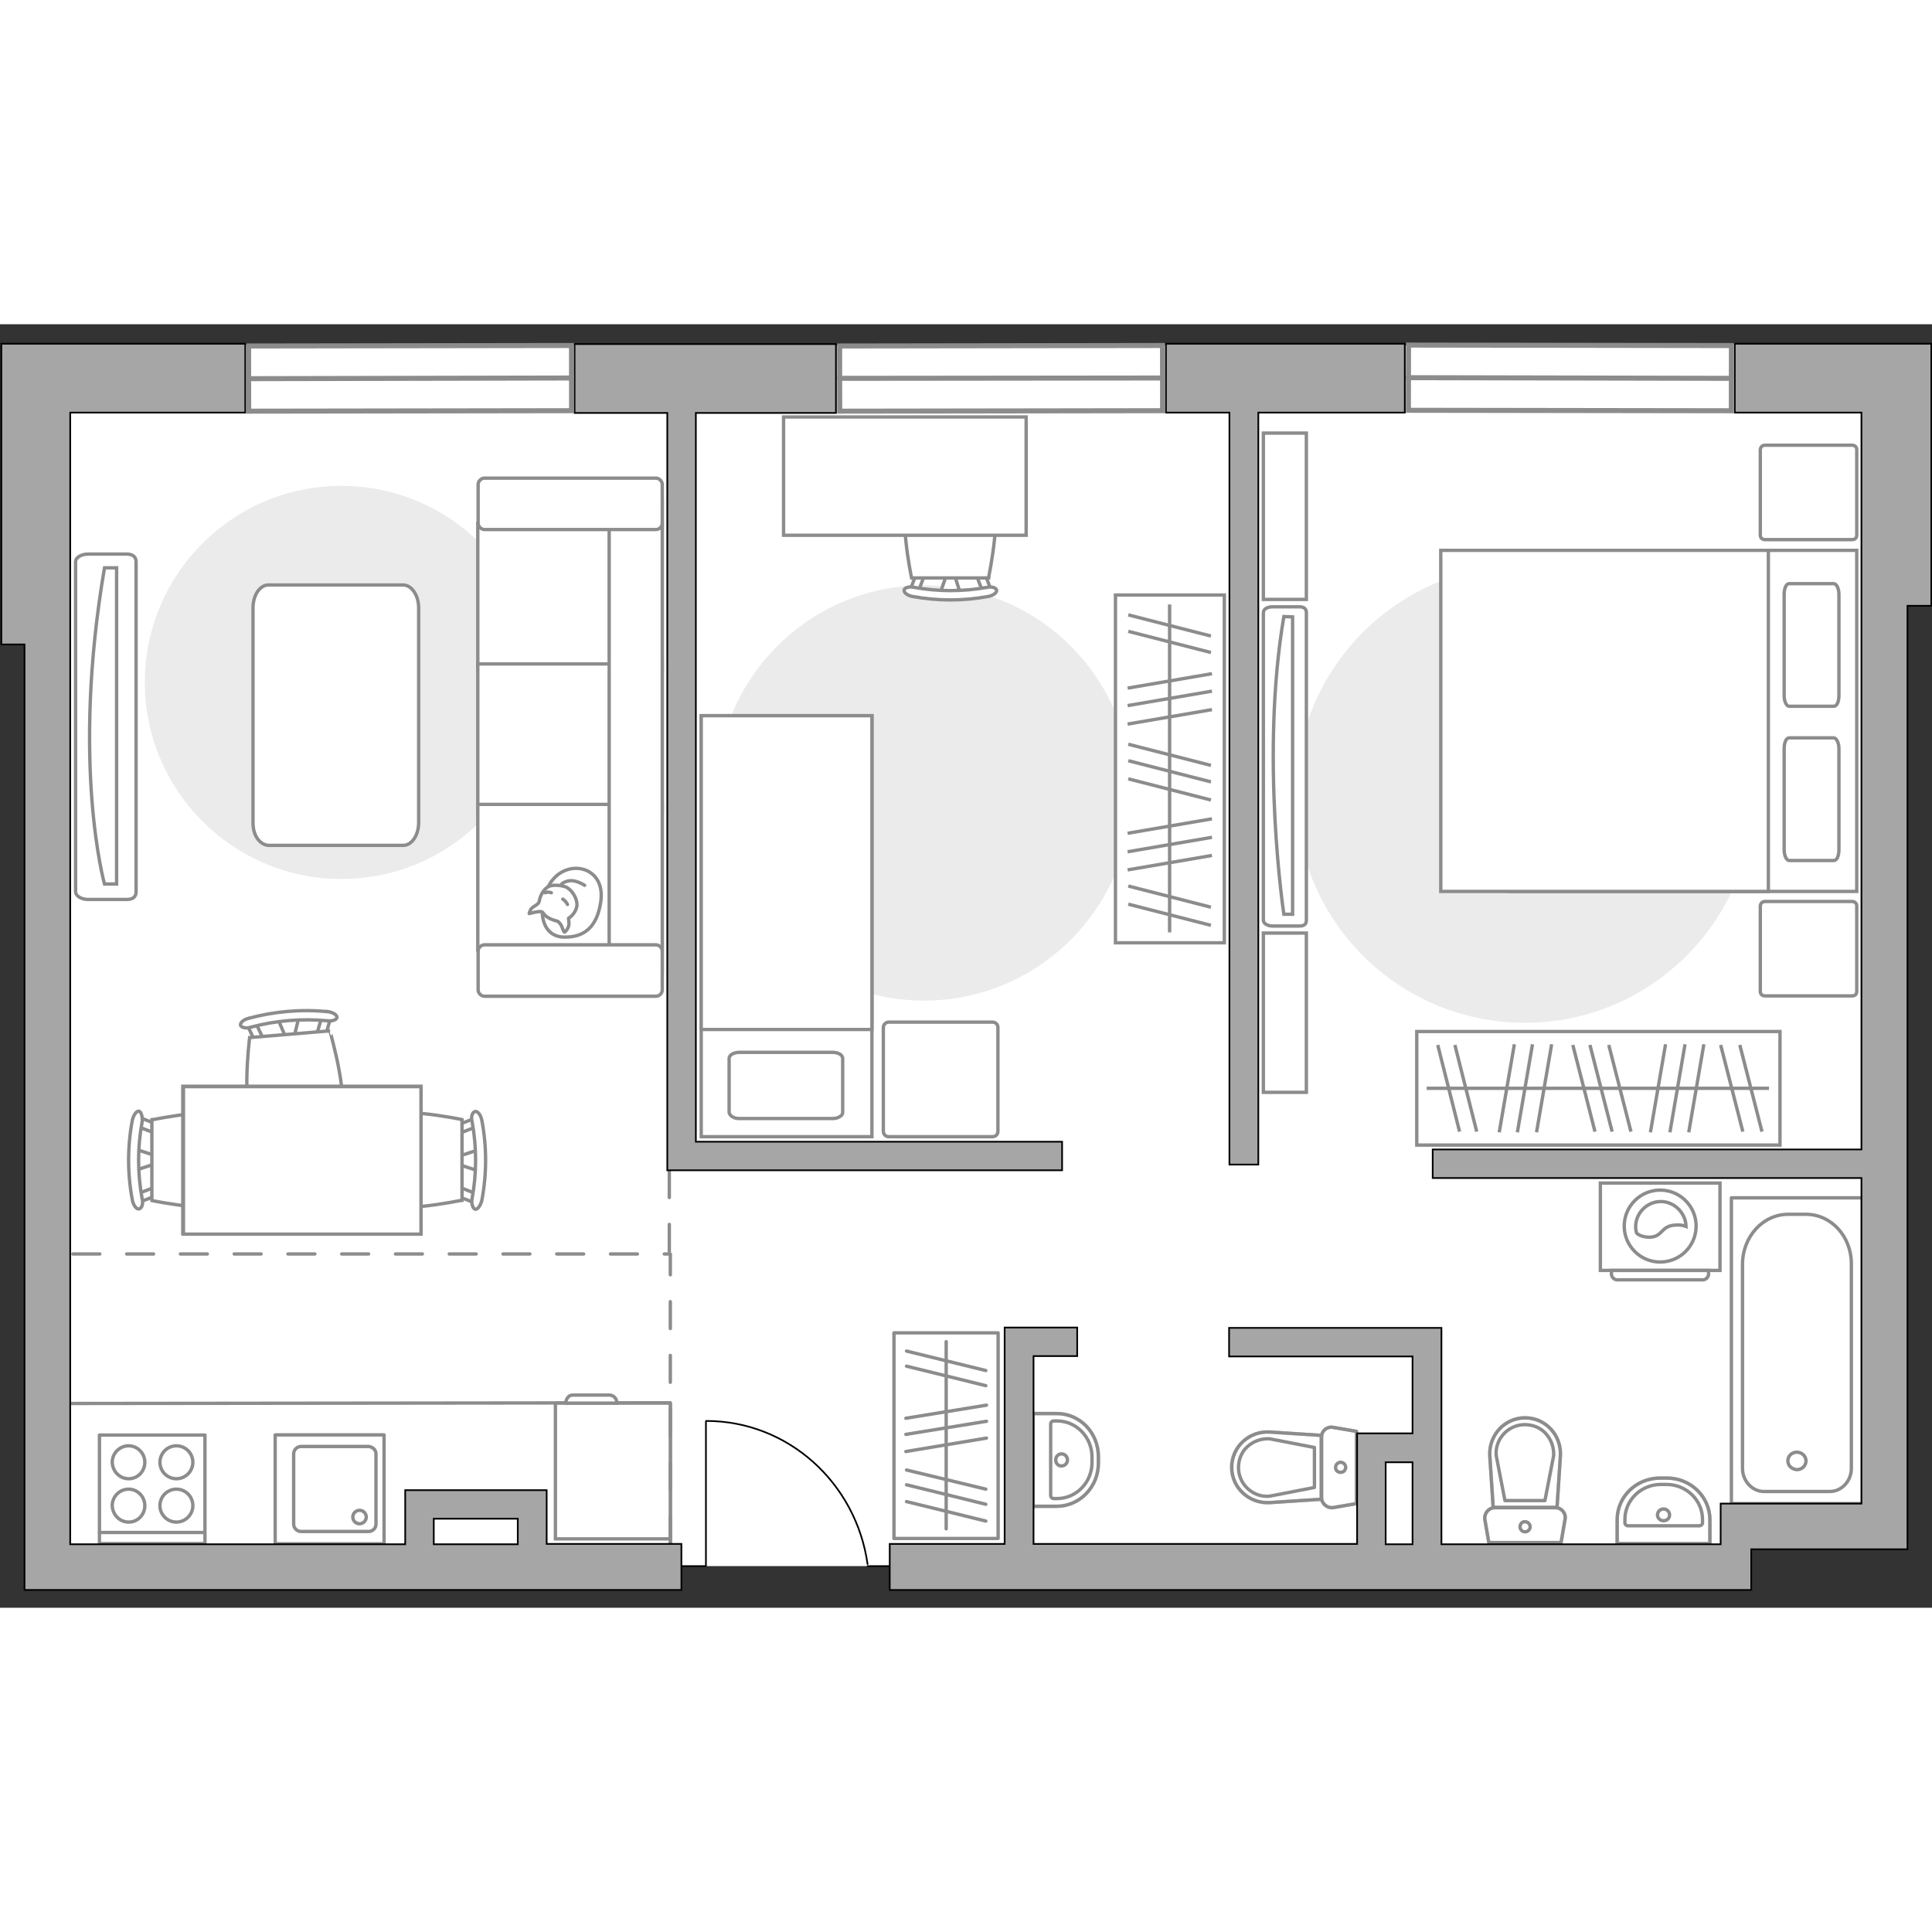 <?xml version="1.0" encoding="utf-8"?>
<!-- Generator: Adobe Illustrator 27.0.0, SVG Export Plug-In . SVG Version: 6.00 Build 0)  -->
<svg version="1.1" xmlns="http://www.w3.org/2000/svg" xmlns:xlink="http://www.w3.org/1999/xlink" x="0px" y="0px"
	 viewBox="0 0 575 382" style="enable-background:new 0 0 575 382;" xml:space="preserve" width="200" height="200">
<rect x="0" y="0" width="575" height="382" fill="#333333" stroke="none"/>
<style type="text/css">
	.st0{fill:#FFFFFF;}
	.st1{fill:#EBEBEB;}
	.st2{fill:#FFFFFF;stroke:#8C8C8C;stroke-miterlimit:10;}
	.st3{fill:none;stroke:#8C8C8C;stroke-linecap:round;stroke-linejoin:round;stroke-miterlimit:10;}
	.st4{fill:#FFFFFF;stroke:#8C8C8C;stroke-linecap:round;stroke-linejoin:round;stroke-miterlimit:10;}
	.st5{fill-rule:evenodd;clip-rule:evenodd;fill:#FFFFFF;fill-opacity:0.1;stroke:#8C8C8C;stroke-miterlimit:10;}
	.st6{opacity:0.5;}
	.st7{opacity:0.5;fill:none;stroke:#8C8C8C;stroke-linecap:round;stroke-linejoin:round;stroke-miterlimit:10;}
	.st8{fill:none;stroke:#8C8C8C;stroke-linecap:round;stroke-linejoin:round;stroke-miterlimit:10;stroke-dasharray:8;}
	.st9{fill:none;stroke:#000000;stroke-width:0.5;stroke-linecap:round;stroke-linejoin:round;stroke-miterlimit:10;}
	.st10{fill:#A6A6A6;stroke:#000000;stroke-width:0.5;stroke-miterlimit:10;}
	.st11{fill:#FFFFFF;stroke:#8C8C8C;stroke-width:1.5;stroke-linecap:round;stroke-miterlimit:10;}
</style>
<g id="bg_1_">
	<polygon class="st0" points="574.8,5.8 428.9,5.8 428.9,6.3 0.4,6.3 0.4,95.3 8.4,95.3 8.4,376.7 202.8,376.7 202.8,369.6 
		265,369.6 265,376.8 521.1,376.8 521.1,364.7 567.7,364.7 567.7,83.5 574.8,83.5 	"/>
</g>
<g id="furniture_1_">
	<path id="Vector_51_00000088812858659096394940000011132451096660943010_" class="st1" d="M275,201.3c-34.1,0-61.8-27.7-61.8-61.8
		c0-34.1,27.7-61.8,61.8-61.8c34.1,0,61.8,27.7,61.8,61.8C336.8,173.6,309.1,201.3,275,201.3z"/>
	<path id="Vector_2_00000040559961482916565690000017081155552536818845_" class="st2" d="M259.5,116.5h-50.8v125.3h50.8V116.5z"/>
	<path id="Vector_3_00000145047572872728055550000011697209358562549664_" class="st2" d="M208.7,116.5h50.8v93.4h-44.8h-6v-12.7
		V116.5z"/>
	<path id="Vector_4_00000181060465539842864010000001768851504787088261_" class="st3" d="M220,236.4h27.8c1.6,0,3-0.8,3-1.8v-16.1
		c0-1-1.3-1.8-3-1.8H220c-1.6,0-3,0.8-3,1.8v16.1C217.2,235.6,218.4,236.4,220,236.4z"/>
	<path id="Vector_5_00000119831208274546161990000018318577981459116980_" class="st4" d="M262.9,209.3v30.9c0,0.9,0.7,1.6,1.6,1.6
		h30.9c0.9,0,1.6-0.7,1.6-1.6v-30.9c0-0.9-0.7-1.6-1.6-1.6h-30.9C263.7,207.7,262.9,208.4,262.9,209.3z"/>
	<path id="Vector_51_00000168088286083965973640000016863885852572347557_" class="st1" d="M453.8,71.7c-37.6,0-68.1,30.5-68.1,68.1
		c0,37.6,30.5,68.1,68.1,68.1c37.6,0,68.1-30.5,68.1-68.1C521.9,102.2,491.4,71.7,453.8,71.7z"/>
	<g>
		<g>
			<path class="st2" d="M476.3,281.6h35.6v-26h-35.6V281.6z"/>
			<path class="st5" d="M481.3,284.4h25.5c0.9,0,1.7-0.8,1.7-1.7v-1.1h-28.9v1.1C479.6,283.6,480.4,284.4,481.3,284.4z"/>
		</g>
		<g>
			<circle class="st2" cx="494.1" cy="268.4" r="10.7"/>
			<path class="st2" d="M491.3,271.7c3.7-0.3,3-3.4,7.4-3.6c1.4-0.1,2.3,0.1,3.1,0.4c-0.1-4-3.5-7.4-7.5-7.4c-4.1,0-7.5,3.4-7.5,7.5
				c0,0.6,0.1,1.3,0.3,1.9C487.8,271.2,489.3,271.8,491.3,271.7z"/>
		</g>
	</g>
	<g>
		<g>
			<path id="Vector_98_00000000196159767500453870000008853059229627493035_" class="st2" d="M449.2,168.7V67.3h103.4v101.5H449.2z"
				/>
			<path id="Vector_99_00000078734090805881070060000010185935492192287661_" class="st2" d="M428.8,67.3v101.5h97.5V79.3v-12H513
				H428.8z"/>
			<path id="Vector_100_00000102533021401249704830000007960167463631740863_" class="st3" d="M547.3,126.3v30.1
				c0,1.8-0.6,3.2-1.5,3.2h-13.3c-0.8,0-1.5-1.4-1.5-3.2v-30.1c0-1.8,0.6-3.2,1.5-3.2h13.3C546.6,123.2,547.3,124.6,547.3,126.3z"/>
			<path id="Vector_101_00000031890902780195010810000016736210244819573157_" class="st3" d="M547.3,80.4v30.1
				c0,1.8-0.6,3.2-1.5,3.2h-13.3c-0.8,0-1.5-1.4-1.5-3.2V80.4c0-1.8,0.6-3.2,1.5-3.2h13.3C546.6,77.3,547.3,78.6,547.3,80.4z"/>
		</g>
		<path id="Vector_5_00000157304496009839194990000011844481025990639542_" class="st4" d="M525.3,36h25.9c0.8,0,1.4,0.5,1.4,1.3
			v25.5c0,0.8-0.5,1.3-1.4,1.3h-25.9c-0.8,0-1.4-0.5-1.4-1.3V37.3C524,36.5,524.5,36,525.3,36z"/>
		<path id="Vector_5_00000075861780026979283760000013766937524474581182_" class="st4" d="M525.3,171.8h25.9c0.8,0,1.4,0.5,1.4,1.3
			v25.5c0,0.8-0.5,1.3-1.4,1.3h-25.9c-0.8,0-1.4-0.5-1.4-1.3v-25.5C524,172.3,524.5,171.8,525.3,171.8z"/>
	</g>
	<g>
		
			<rect x="421.7" y="210.5" transform="matrix(-1 9.892963e-11 -9.892963e-11 -1 951.457 454.8)" class="st2" width="108.1" height="33.8"/>
		<line class="st2" x1="507.1" y1="214.3" x2="502.6" y2="240.5"/>
		<line class="st2" x1="501.5" y1="214.3" x2="497" y2="240.5"/>
		<line class="st2" x1="495.7" y1="214.3" x2="491.2" y2="240.5"/>
		<line class="st2" x1="461.8" y1="214.3" x2="457.3" y2="240.5"/>
		<line class="st2" x1="456.1" y1="214.3" x2="451.6" y2="240.5"/>
		<line class="st2" x1="450.7" y1="214.3" x2="446.2" y2="240.5"/>
		<line class="st2" x1="433" y1="214.5" x2="439.5" y2="240.3"/>
		<line class="st2" x1="427.9" y1="214.5" x2="434.4" y2="240.3"/>
		<line class="st2" x1="517.8" y1="214.5" x2="524.4" y2="240.3"/>
		<line class="st2" x1="512.1" y1="214.5" x2="518.7" y2="240.3"/>
		<line class="st2" x1="478.8" y1="214.5" x2="485.4" y2="240.3"/>
		<line class="st2" x1="473.2" y1="214.5" x2="479.8" y2="240.3"/>
		<line class="st2" x1="468.1" y1="214.5" x2="474.7" y2="240.3"/>
		<line class="st2" x1="526.5" y1="227.4" x2="424.6" y2="227.4"/>
	</g>
	<g>
		<g id="Group_10_00000180330484207960252870000009176884943743215806_">
			<g id="Group_11_00000083056797225002444430000000401752739632957863_">
				<path id="Vector_20_00000180329129076630699750000015168040041808831420_" class="st2" d="M285.8,80.1l-2-6.4h-1.8l-2.2,6.4
					H285.8z"/>
			</g>
			<g id="Group_12_00000147910885840869514540000001581162229958044820_">
				<path id="Vector_21_00000115477492167847980310000012410573739125918391_" class="st2" d="M273.8,73.9c-0.6,0-1.1,0.3-1.2,0.7
					l-2,5.2c-0.2,0.5,0.2,1,0.9,1.1c0.7,0.1,1.4-0.2,1.5-0.6l2-5.2c0.2-0.5-0.2-1-0.9-1.1C274,73.9,273.8,73.9,273.8,73.9z"/>
			</g>
			<g id="Group_13_00000054947554827771031970000002711616510797123718_">
				<path id="Vector_22_00000097464525906015541440000018068122389476422563_" class="st2" d="M291.9,73.9c-0.1,0-0.2,0-0.3,0
					c-0.7,0.1-1.1,0.6-0.9,1.1l2,5.2c0.2,0.5,0.9,0.8,1.6,0.6c0.7-0.1,1.1-0.6,0.9-1.1l-2-5.2C292.9,74.2,292.5,73.9,291.9,73.9z"/>
			</g>
			<path id="Vector_23_00000087386883562546922390000008432277834771144349_" class="st2" d="M294.2,48.7c-4-4-18.8-4-22.9,0
				c-4.7,4.7,0,26.8,0,26.8h22.9C294.2,75.4,299,53.4,294.2,48.7z"/>
			<path id="Vector_24_00000077320160285691473900000012284529554168386463_" class="st2" d="M293.8,78.3c-7.2,1.3-14.6,1.3-21.8,0
				c-1.5-0.3-2.8,0.1-2.9,0.8c-0.2,0.7,0.9,1.6,2.4,1.9c7.5,1.4,15.2,1.4,22.7,0c1.5-0.3,2.6-1.2,2.4-1.9
				C296.4,78.4,295.1,78,293.8,78.3z"/>
		</g>
		<path id="Vector_36_00000050634133575904822190000004583522602898096272_" class="st2" d="M233.2,62.8h72.2V27.6H247h-13.8V62.8z"
			/>
	</g>
	<g>
		
			<rect x="296.4" y="116.2" transform="matrix(9.086127e-12 -1 1 9.086127e-12 215.785 480.494)" class="st2" width="103.5" height="32.4"/>
		<line class="st2" x1="335.6" y1="162.4" x2="360.7" y2="158.1"/>
		<line class="st2" x1="335.6" y1="157" x2="360.7" y2="152.7"/>
		<line class="st2" x1="335.6" y1="151.5" x2="360.7" y2="147.2"/>
		<line class="st2" x1="335.6" y1="119" x2="360.7" y2="114.7"/>
		<line class="st2" x1="335.6" y1="113.5" x2="360.7" y2="109.2"/>
		<line class="st2" x1="335.6" y1="108.3" x2="360.7" y2="104"/>
		<line class="st2" x1="335.8" y1="91.4" x2="360.4" y2="97.7"/>
		<line class="st2" x1="335.8" y1="86.5" x2="360.4" y2="92.8"/>
		<line class="st2" x1="335.8" y1="172.6" x2="360.4" y2="178.9"/>
		<line class="st2" x1="335.8" y1="167.2" x2="360.4" y2="173.5"/>
		<line class="st2" x1="335.8" y1="135.3" x2="360.4" y2="141.6"/>
		<line class="st2" x1="335.8" y1="129.9" x2="360.4" y2="136.2"/>
		<line class="st2" x1="335.8" y1="125" x2="360.4" y2="131.3"/>
		<line class="st2" x1="348.1" y1="181" x2="348.1" y2="83.4"/>
	</g>
	<path id="Vector_148_00000159444332753609808400000004645396904752057495_" class="st3" d="M20.9,321.2l178.6-0.2v42"/>
	<g>
		<path id="Vector_8_00000014596316743724845890000010350699832039280030_" class="st2" d="M165.6,321.1h33.7c0.1,0,0.2,0.1,0.2,0.3
			v40.1h-34.2v-40.1C165.3,321.3,165.4,321.1,165.6,321.1z"/>
		<path id="Vector_9_00000163779843813967941640000015625548419881173431_" class="st2" d="M183.6,321.1h-15.2c0-1.3,0.9-2.4,2-2.4
			h11.1C182.7,318.8,183.6,319.8,183.6,321.1z"/>
	</g>
	<path id="Vector_51_00000040559543063468593140000016474321398861093013_" class="st1" d="M43.1,106.6c0-32.3,26.2-58.5,58.5-58.5
		s58.5,26.2,58.5,58.5c0,32.3-26.2,58.5-58.5,58.5S43.1,138.8,43.1,106.6z"/>
	<path id="Vector_84_00000092437145352408651240000008485466619736949166_" class="st4" d="M75.3,148.4v-64c0-3.7,2-6.8,4.6-6.8H120
		c2.5,0,4.6,3.1,4.6,6.8v63.9c0,3.7-2,6.8-4.6,6.8H79.8C77.2,154.8,75.3,152.1,75.3,148.4z"/>
	<g>
		<path id="Vector_90_00000122690792625800835740000011754679542380402358_" class="st2" d="M22.5,168.9c0,1.2,1.6,2.3,3.8,2.3h11.4
			c2.1,0,2.8-1,2.8-2.3V70.7c0-1.2-0.7-2.3-2.8-2.3H26.3c-2.1,0-3.8,1-3.8,2.3V168.9z"/>
		<path id="Vector_91_00000182488366058949715360000006026456599391320750_" class="st2" d="M34.7,72.5v94.1h-3.6
			c0,0-10-35.6,0-94.1H34.7z"/>
	</g>
	<g>
		<path id="Vector_54_00000143618165772500122780000014333899479383323062_" class="st2" d="M197.1,59.3v43.4h-54.9V59.3H197.1z"/>
		<path id="Vector_55_00000176003512067651238770000011115569350497273257_" class="st2" d="M197.1,101.1v43.4h-54.9v-43.4H197.1z"
			/>
		<path id="Vector_56_00000113317552575581055480000009024027145985540767_" class="st2" d="M197.1,142.9v43.4h-54.9v-43.4H197.1z"
			/>
		<path id="Vector_57_00000044879390684793751380000013071543836873044865_" class="st2" d="M181.3,57.1l15.8-4.1v139.4h-15.8
			L181.3,57.1L181.3,57.1z"/>
		<path id="Vector_58_00000013177145665794151000000010717514619687546803_" class="st2" d="M195.2,61.1h-51c-1,0-1.9-0.9-1.9-1.9
			V47.7c0-1,0.9-1.9,1.9-1.9h51c1,0,1.9,0.9,1.9,1.9v11.5C197.1,60.2,196.3,61.1,195.2,61.1z"/>
		<path id="Vector_59_00000156583461634877159210000011388023468674019483_" class="st2" d="M195.2,200h-51c-1,0-1.9-0.9-1.9-1.9
			v-11.5c0-1,0.9-1.9,1.9-1.9h51c1,0,1.9,0.9,1.9,1.9v11.5C197.1,199.1,196.3,200,195.2,200z"/>
		<g>
			<path class="st4" d="M161.4,175c0,0-0.2,7,6.2,7.4c6.4,0.2,10.1-3.1,11.2-10.5c1.1-7.4-4.1-10.8-9.1-9.8
				C164.8,163.2,161.6,167.9,161.4,175z"/>
			<path class="st4" d="M166,177.7c0,0,1,0.7,1.4,2.1c0.5,1.4,0.7,1.1,0.7,1.1s1.5-1.2,1.2-3.1c-0.1-1-0.1-1-0.1-1s2.1-1.2,2.5-3.7
				c0.2-2.5-1.9-5.2-3.5-5.7c-1.6-0.5-4-0.7-5.2,0.1c-1.4,0.9-2.3,2.8-2.5,4.2c-0.2,1.2-2.1,1.5-2.6,2.6c-0.5,1.1-0.4,1.1-0.4,1.1
				s3.2-0.9,3.8-0.5C162,175.2,161.7,176.6,166,177.7z"/>
			<path class="st4" d="M167.5,171.1c0,0,0.9,0.5,1.4,1.6"/>
			<path class="st4" d="M164.1,169.2c0,0-1-0.4-1.9,0"/>
			<path class="st3" d="M166.9,167c0,0,0.4-1.1,2.8-1.4c2.1-0.1,4.3,1.4,4.3,1.4"/>
		</g>
	</g>
	<g>
		<g id="Group_2_00000149373180376810039010000009350346414855281834_">
			<g id="Group_3_00000002383185659067994600000005626362265798984581_">
				<path id="Vector_10_00000181058447168159386480000012458134104021367482_" class="st2" d="M142.4,252l-6.7-2.2v-1.9l6.7-2.2V252
					z"/>
			</g>
			<g id="Group_4_00000044863366832918937960000013051140357975102083_">
				<path id="Vector_11_00000116955002859578482070000001620878891486121115_" class="st2" d="M135.8,239.4c0-0.6,0.4-1.1,0.7-1.2
					l5.4-2.1c0.5-0.2,1,0.2,1.1,1c0.1,0.7-0.2,1.5-0.6,1.5l-5.4,2.1c-0.5,0.2-1-0.2-1.1-1C135.8,239.5,135.8,239.5,135.8,239.4z"/>
			</g>
			<g id="Group_5_00000009576887289981535560000004598093897486261159_">
				<path id="Vector_12_00000139294028430905010980000017426430473009373313_" class="st2" d="M135.8,258.3c0-0.1,0-0.2,0-0.4
					c0.1-0.7,0.6-1.1,1.1-1l5.4,2.1c0.5,0.2,0.9,1,0.6,1.7c-0.1,0.7-0.6,1.1-1.1,1l-5.4-2.1C136.2,259.4,135.8,258.9,135.8,258.3z"
					/>
			</g>
			<path id="Vector_13_00000009567663771772489150000011190696005756000683_" class="st2" d="M109.4,260.7c-4.2-4.2-4.2-19.8,0-24
				c4.9-4.9,28.1,0,28.1,0v24C137.4,260.7,114.3,265.7,109.4,260.7z"/>
			<path id="Vector_14_00000142139146628983164620000013781768902421903261_" class="st2" d="M140.5,260.2c1.4-7.5,1.4-15.3,0-22.9
				c-0.4-1.5,0.1-2.8,0.9-3c0.7-0.2,1.7,1,2,2.6c1.5,7.9,1.5,15.9,0,23.9c-0.4,1.5-1.2,2.7-2,2.6
				C140.7,263.1,140.2,261.7,140.5,260.2z"/>
		</g>
		<g id="Group_2_00000140716573311822083270000007354874156676118424_">
			<g id="Group_3_00000167386868090140361320000007521970479904921279_">
				<path id="Vector_10_00000140720150547941798410000014668157387211313077_" class="st2" d="M40.3,245.5l6.7,2.2v1.9l-6.7,2.2
					V245.5z"/>
			</g>
			<g id="Group_4_00000152260262215399316170000016889246074337081789_">
				<path id="Vector_11_00000017486036680685544650000018335968711681283971_" class="st2" d="M46.8,258.3c0,0.6-0.4,1.1-0.7,1.2
					l-5.4,2.1c-0.5,0.2-1-0.2-1.1-1c-0.1-0.7,0.2-1.5,0.6-1.5l5.4-2.1c0.5-0.2,1,0.2,1.1,1C46.8,258,46.8,258.1,46.8,258.3z"/>
			</g>
			<g id="Group_5_00000165950735354783252890000010044004758374632095_">
				<path id="Vector_12_00000111885800504008212670000014076573557641389222_" class="st2" d="M46.8,239.2c0,0.1,0,0.2,0,0.4
					c-0.1,0.7-0.6,1.1-1.1,1l-5.4-2.1c-0.5-0.2-0.9-1-0.6-1.7c0.1-0.7,0.6-1.1,1.1-1l5.4,2.1C46.5,238.1,46.8,238.7,46.8,239.2z"/>
			</g>
			<path id="Vector_13_00000134223689670319219000000006453688929964062883_" class="st2" d="M73.3,236.8c4.2,4.2,4.2,19.8,0,24
				c-4.9,4.9-28.1,0-28.1,0v-24C45.2,236.8,68.3,231.8,73.3,236.8z"/>
			<path id="Vector_14_00000147187617854936413460000015843011504924755108_" class="st2" d="M42.3,237.4c-1.4,7.5-1.4,15.3,0,22.9
				c0.4,1.5-0.1,2.8-0.9,3c-0.7,0.2-1.7-1-2-2.6c-1.5-7.9-1.5-15.9,0-23.9c0.4-1.5,1.2-2.7,2-2.6C42,234.4,42.5,235.9,42.3,237.4z"
				/>
		</g>
		<g id="Group_2_00000005236168097214780700000008849412143521971109_">
			<g id="Group_3_00000096054504984053666940000016752104855953314952_">
				<path id="Vector_10_00000056423060198950559270000011226541215117565623_" class="st2" d="M89,206.1l-1.7,6.9l-1.9,0.1l-2.8-6.6
					L89,206.1z"/>
			</g>
			<g id="Group_4_00000013891636805024684850000004342407580769590181_">
				<path id="Vector_11_00000119821009669801241610000013681995917922226565_" class="st2" d="M76.9,213.6c-0.6,0-1.1-0.2-1.2-0.6
					l-2.5-5.2c-0.2-0.5,0.1-1,0.9-1.2c0.7-0.2,1.5,0.1,1.6,0.5l2.5,5.2c0.2,0.5-0.1,1-0.9,1.2C77.1,213.6,77,213.6,76.9,213.6z"/>
			</g>
			<g id="Group_5_00000026875831381580644600000008612185134912490667_">
				<path id="Vector_12_00000158028875376417193580000004756598577918438335_" class="st2" d="M95.8,212c-0.1,0-0.2,0-0.4,0
					c-0.7-0.1-1.2-0.5-1-1.1l1.6-5.6c0.1-0.5,0.9-0.9,1.6-0.7c0.7,0.1,1.2,0.5,1,1.1l-1.6,5.6C96.9,211.7,96.4,212,95.8,212z"/>
			</g>
			<path id="Vector_13_00000078025362052544606850000003503871054423328400_" class="st2" d="M100.5,238.2c-3.8,4.6-19.3,5.8-23.9,2
				c-5.3-4.6-2.3-27.9-2.3-27.9l23.9-2C98.1,210.3,104.9,232.8,100.5,238.2z"/>
			<path id="Vector_14_00000063614495869110218150000010966342183235136416_" class="st2" d="M97.4,207.3
				c-7.5-0.7-15.3-0.1-22.7,1.9c-1.5,0.5-2.8,0.1-3.1-0.5c-0.2-0.7,0.7-1.7,2.3-2.1c7.7-2.1,15.8-2.8,23.7-2c1.6,0.2,2.7,1,2.7,1.7
				C100.2,207,98.9,207.5,97.4,207.3z"/>
		</g>
		<g>
			<path id="Vector_35_00000080898433881409229290000015868062545138513052_" class="st2" d="M54.4,270.7v-43.9h70.9v35.5v8.4
				C125.3,270.7,54.4,270.7,54.4,270.7z"/>
			<path class="st2" d="M54.6,226.9v43.9h70.7v-43.9H54.6z"/>
		</g>
	</g>
	<g>
		<g>
			<path id="Vector_90_00000173876966635261674530000015619602367966160017_" class="st2" d="M376,177.4c0,0.9,1.2,1.7,2.7,1.7h8.1
				c1.5,0,2-0.7,2-1.7V85.8c0-0.9-0.5-1.7-2-1.7h-8.1c-1.5,0-2.7,0.7-2.7,1.7V177.4z"/>
			<path id="Vector_91_00000090988964547807367290000012671901669725220244_" class="st2" d="M384.7,87.1v88.5l-2.6,0
				c0,0-7.1-47,0-88.6L384.7,87.1z"/>
		</g>
		<path id="Vector_93_00000041986080878665554490000009763305338902473879_" class="st2" d="M388.8,181.2v47.4H376v-47.4H388.8z"/>
		<path id="Vector_93_00000054981926476879599620000005708382422540176549_" class="st2" d="M388.8,32.4v49.5H376V32.4H388.8z"/>
	</g>
	<g>
		
			<rect x="251" y="315.3" transform="matrix(3.859674e-11 -1 1 3.859674e-11 -49.239 612.38)" class="st3" width="61.2" height="31"/>
		<line class="st3" x1="269.6" y1="335.5" x2="293.6" y2="331.5"/>
		<line class="st3" x1="269.6" y1="330.4" x2="293.6" y2="326.5"/>
		<line class="st3" x1="269.6" y1="325.6" x2="293.6" y2="321.7"/>
		<line class="st3" x1="269.8" y1="310.1" x2="293.4" y2="315.9"/>
		<line class="st3" x1="269.8" y1="305.6" x2="293.4" y2="311.4"/>
		<line class="st3" x1="269.8" y1="350.4" x2="293.4" y2="356.2"/>
		<line class="st3" x1="269.8" y1="345.4" x2="293.4" y2="351.2"/>
		<line class="st3" x1="269.8" y1="341" x2="293.4" y2="346.7"/>
		<line class="st3" x1="281.6" y1="358.5" x2="281.6" y2="302.8"/>
	</g>
</g>
<g id="plan">
	<g>
		<g class="st6">
			<path class="st3" d="M444.9,352.2h18c1.8,0,3.2,1.6,2.9,3.4l-1.2,7l-21.5,0l-1.2-7C441.7,353.9,443.1,352.2,444.9,352.2z"/>
			<path class="st3" d="M463.4,352.1h-19l-1-15.3c-0.4-6.2,4.4-11.4,10.5-11.4c6.1,0,10.9,5.2,10.5,11.4L463.4,352.1z"/>
		</g>
		<g>
			<path class="st3" d="M444.9,352.2h18c1.8,0,3.2,1.6,2.9,3.4l-1.2,7l-21.5,0l-1.2-7C441.7,353.9,443.1,352.2,444.9,352.2z"/>
			<path class="st3" d="M453.9,325.5L453.9,325.5c6.1,0,10.9,5.2,10.5,11.4l-1,15.3h-19l-1-15.3C443,330.7,447.8,325.5,453.9,325.5z
				"/>
			<path class="st3" d="M459.8,350.1l2.6-13.4c0.1-2.4-0.7-4.7-2.3-6.5c-1.6-1.8-3.9-2.7-6.3-2.7c-2.4,0-4.6,1-6.2,2.7
				c-1.7,1.8-2.5,4.1-2.3,6.5l2.6,13.4H459.8z"/>
			<path class="st3" d="M452.4,357.9c0,0.9,0.7,1.5,1.5,1.5c0.8,0,1.5-0.7,1.5-1.5c0-0.8-0.7-1.5-1.5-1.5
				C453.1,356.3,452.4,357,452.4,357.9z"/>
		</g>
	</g>
	<g>
		<polyline class="st3" points="554.3,260 554.3,351 515.3,351 515.3,260 554.3,260 		"/>
		<path class="st3" d="M532.2,264.9l5.3,0c7.5,0,13.5,6.6,13.5,14.7l0,60.9c0,3.8-2.9,6.9-6.4,6.9l-19.6,0c-3.5,0-6.4-3.1-6.4-6.9
			v-60.9C518.7,271.5,524.7,264.9,532.2,264.9z"/>
		<path class="st3" d="M532.1,338.3c0-1.5,1.2-2.6,2.7-2.6c1.5,0,2.7,1.2,2.7,2.6c0,1.4-1.2,2.6-2.7,2.6
			C533.3,340.8,532.1,339.7,532.1,338.3z"/>
	</g>
	<g>
		<path class="st7" d="M494.1,343.4l2,0c7.1,0,12.8,5.6,12.8,12.4l0,7.1l-27.6,0v-7.1C481.3,348.9,487,343.4,494.1,343.4z"/>
		<g>
			<path class="st3" d="M494.3,345.3h1.7c5.9,0,10.7,4.7,10.7,10.4v1c0,0.5-0.4,0.9-0.9,0.9l-21.3,0c-0.5,0-0.9-0.4-0.9-0.9v-1
				C483.6,350,488.4,345.3,494.3,345.3z"/>
			<path class="st3" d="M493.3,354.4c0-1,0.8-1.8,1.8-1.8c1,0,1.8,0.8,1.8,1.8c0,1-0.8,1.7-1.8,1.7
				C494.1,356.1,493.3,355.3,493.3,354.4z"/>
			<path class="st3" d="M494.1,343.4l2,0c7.1,0,12.8,5.6,12.8,12.4l0,7.1l-27.6,0v-7.1C481.3,348.9,487,343.4,494.1,343.4z"/>
		</g>
	</g>
	<g>
		<g class="st6">
			<path class="st3" d="M393.3,349.2l0-18c0-1.8,1.6-3.2,3.4-2.9l7,1.2v21.5l-7,1.2C395,352.4,393.3,351,393.3,349.2z"/>
			<path class="st3" d="M393.2,330.7l0,19l-15.3,1c-6.2,0.4-11.4-4.4-11.4-10.5c0-6.1,5.2-10.9,11.4-10.5L393.2,330.7z"/>
		</g>
		<g>
			<path class="st3" d="M393.3,349.2l0-18c0-1.8,1.6-3.2,3.4-2.9l7,1.2v21.5l-7,1.2C395,352.4,393.3,351,393.3,349.2z"/>
			<path class="st3" d="M366.6,340.2L366.6,340.2c0-6.1,5.2-10.9,11.4-10.5l15.3,1l0,19l-15.3,1
				C371.8,351.1,366.6,346.3,366.6,340.2z"/>
			<path class="st3" d="M391.2,334.3l-13.4-2.6c-2.4-0.1-4.7,0.7-6.5,2.3c-1.8,1.6-2.7,3.9-2.7,6.3c0,2.4,1,4.6,2.7,6.2
				c1.8,1.7,4.1,2.5,6.5,2.3l13.4-2.6L391.2,334.3z"/>
			<path class="st3" d="M399,341.7c0.9,0,1.5-0.7,1.5-1.5c0-0.8-0.7-1.5-1.5-1.5c-0.8,0-1.5,0.7-1.5,1.5
				C397.4,341,398.1,341.7,399,341.7z"/>
		</g>
	</g>
	<g>
		<path class="st7" d="M326.9,337v2c0,7.1-5.6,12.8-12.4,12.8l-7.1,0l0-27.6l7.1,0C321.4,324.2,326.9,329.9,326.9,337z"/>
		<g>
			<path class="st3" d="M325,337.1v1.7c0,5.9-4.7,10.7-10.4,10.7h-1c-0.5,0-0.9-0.4-0.9-0.9l0-21.3c0-0.5,0.4-0.9,0.9-0.9h1
				C320.3,326.4,325,331.2,325,337.1z"/>
			<path class="st3" d="M315.9,336.2c1,0,1.8,0.8,1.8,1.8c0,1-0.8,1.8-1.8,1.8c-1,0-1.7-0.8-1.7-1.8
				C314.2,337,315,336.2,315.9,336.2z"/>
			<path class="st3" d="M326.9,337v2c0,7.1-5.6,12.8-12.4,12.8l-7.1,0l0-27.6l7.1,0C321.4,324.2,326.9,329.9,326.9,337z"/>
		</g>
	</g>
	<line class="st8" x1="199.2" y1="275.9" x2="199.2" y2="251.7"/>
	<path class="st8" d="M21.7,276.7c0,0,177.8,0,177.8,0c0,1.5,0,85.2,0,86.7"/>
	<g>
		<g>
			
				<rect x="81.9" y="330.6" transform="matrix(-8.073472e-10 1 -1 -8.073472e-10 444.902 248.651)" class="st3" width="32.4" height="32.4"/>
		</g>
		<path class="st3" d="M111.9,336.2v20.9c0,1.2-1,2.2-2.2,2.2H89.6c-1.2,0-2.2-1-2.2-2.2v-20.9c0-1.2,1-2.2,2.2-2.2h20.1
			C110.9,334.1,111.9,335,111.9,336.2z"/>
		<path class="st3" d="M105,355c0,1.1,0.9,2,2,2c1.1,0,2-0.9,2-2c0-1.1-0.9-2-2-2C105.9,353,105,353.9,105,355z"/>
	</g>
	<g>
		<rect x="29.6" y="330.6" class="st3" width="31.4" height="32.3"/>
		<g>
			<g>
				<path class="st3" d="M38.3,343.6c2.7,0,4.8-2.2,4.8-4.9c0-2.7-2.2-4.9-4.8-4.9c-2.7,0-4.9,2.2-4.9,4.9
					C33.5,341.4,35.6,343.6,38.3,343.6z"/>
				<path class="st3" d="M38.3,356.5c2.7,0,4.8-2.2,4.8-4.9c0-2.7-2.2-4.9-4.8-4.9c-2.7,0-4.9,2.2-4.9,4.9
					C33.5,354.3,35.6,356.5,38.3,356.5z"/>
			</g>
			<g>
				<path class="st3" d="M52.5,343.6c2.7,0,4.9-2.2,4.9-4.9c0-2.7-2.2-4.9-4.9-4.9c-2.7,0-4.9,2.2-4.9,4.9
					C47.6,341.4,49.8,343.6,52.5,343.6z"/>
				<path class="st3" d="M52.5,356.5c2.7,0,4.9-2.2,4.9-4.9c0-2.7-2.2-4.9-4.9-4.9c-2.7,0-4.9,2.2-4.9,4.9
					C47.6,354.3,49.8,356.5,52.5,356.5z"/>
			</g>
		</g>
		<line class="st3" x1="29.6" y1="359.6" x2="60.7" y2="359.6"/>
	</g>
	<g>
		<polyline class="st9" points="210.1,326.5 210.1,369.6 202.8,369.6 		"/>
		<line class="st9" x1="264.8" y1="369.6" x2="258.2" y2="369.6"/>
		<path class="st9" d="M258.2,369c-3.4-24.1-23.6-42.6-48-42.6"/>
	</g>
	<g>
		<polygon class="st10" points="316.1,243.3 207.1,243.3 207.1,26.4 248.8,26.4 248.8,5.9 171,5.9 171,26.4 198.6,26.4 198.6,251.8 
			203.4,251.8 207.1,251.8 316.1,251.8 		"/>
		<polygon class="st10" points="365.9,250.1 374.5,250.1 374.5,26.3 418.1,26.3 418.1,5.8 347,5.8 347,26.3 365.9,26.3 		"/>
		<path class="st10" d="M162.7,355.5V347h-8.5h-33.6v3v5.5v7.6H20.9V95.3h0v-69H73V5.8H20.9H7.3H0.4v89.5h6.9v281.4h4h9.6h181.9
			v-13.7h-40.1V355.5z M129.1,355.5h25v7.6h-25V355.5z"/>
		<path class="st10" d="M574.8,5.8h-7.1h-13.4h-38v20.5H554v219.3H426.4v8.5H554V351h-41.9v12.1h-83.1v-64.4h-5.2h-3.4h-54.6v8.5
			h54.6v22.9h-8h-3.2h-5.3v32.9h-96.3v-55.9h13v-8.5h-13h-5.2H299v64.4h-34.2v13.7h256.4v-12.1H554h4.9h8.8V83.8h7.1V5.8z
			 M412.4,338.7h8v24.4h-8V338.7z"/>
	</g>
</g>
<g id="windows_1_">
	<g>
		
			<rect x="457.5" y="-32" transform="matrix(1.474879e-03 -1 1 1.474879e-03 450.497 483.153)" class="st11" width="19.4" height="96.1"/>
		<line class="st11" x1="515.2" y1="16.1" x2="419.1" y2="15.9"/>
	</g>
	<g>
		
			<rect x="249.9" y="6.4" transform="matrix(1 -1.474878e-03 1.474878e-03 1 -2.335905e-02 0.439)" class="st11" width="96.1" height="19.4"/>
		<line class="st11" x1="249.9" y1="16.1" x2="346" y2="16"/>
	</g>
	<g>
		
			<rect x="74" y="6.4" transform="matrix(1 -1.474878e-03 1.474878e-03 1 -2.361078e-02 0.18)" class="st11" width="96.1" height="19.4"/>
		<line class="st11" x1="74" y1="16.2" x2="170.1" y2="16"/>
	</g>
</g>
<g id="points">
	<path id="r3" class="st3" d="M291.6,134.9"/>
	<path id="r2" class="st3" d="M476.3,120.3"/>
	<path id="r1" class="st3" d="M100.7,116.3"/>
	<path id="k1" class="st3" d="M107,298.7"/>
	<path id="s2" class="st3" d="M346,329.6"/>
	<path id="s1" class="st3" d="M474.7,308.5"/>
	<path id="h1" class="st3" d="M236,292.1"/>
</g>
</svg>
